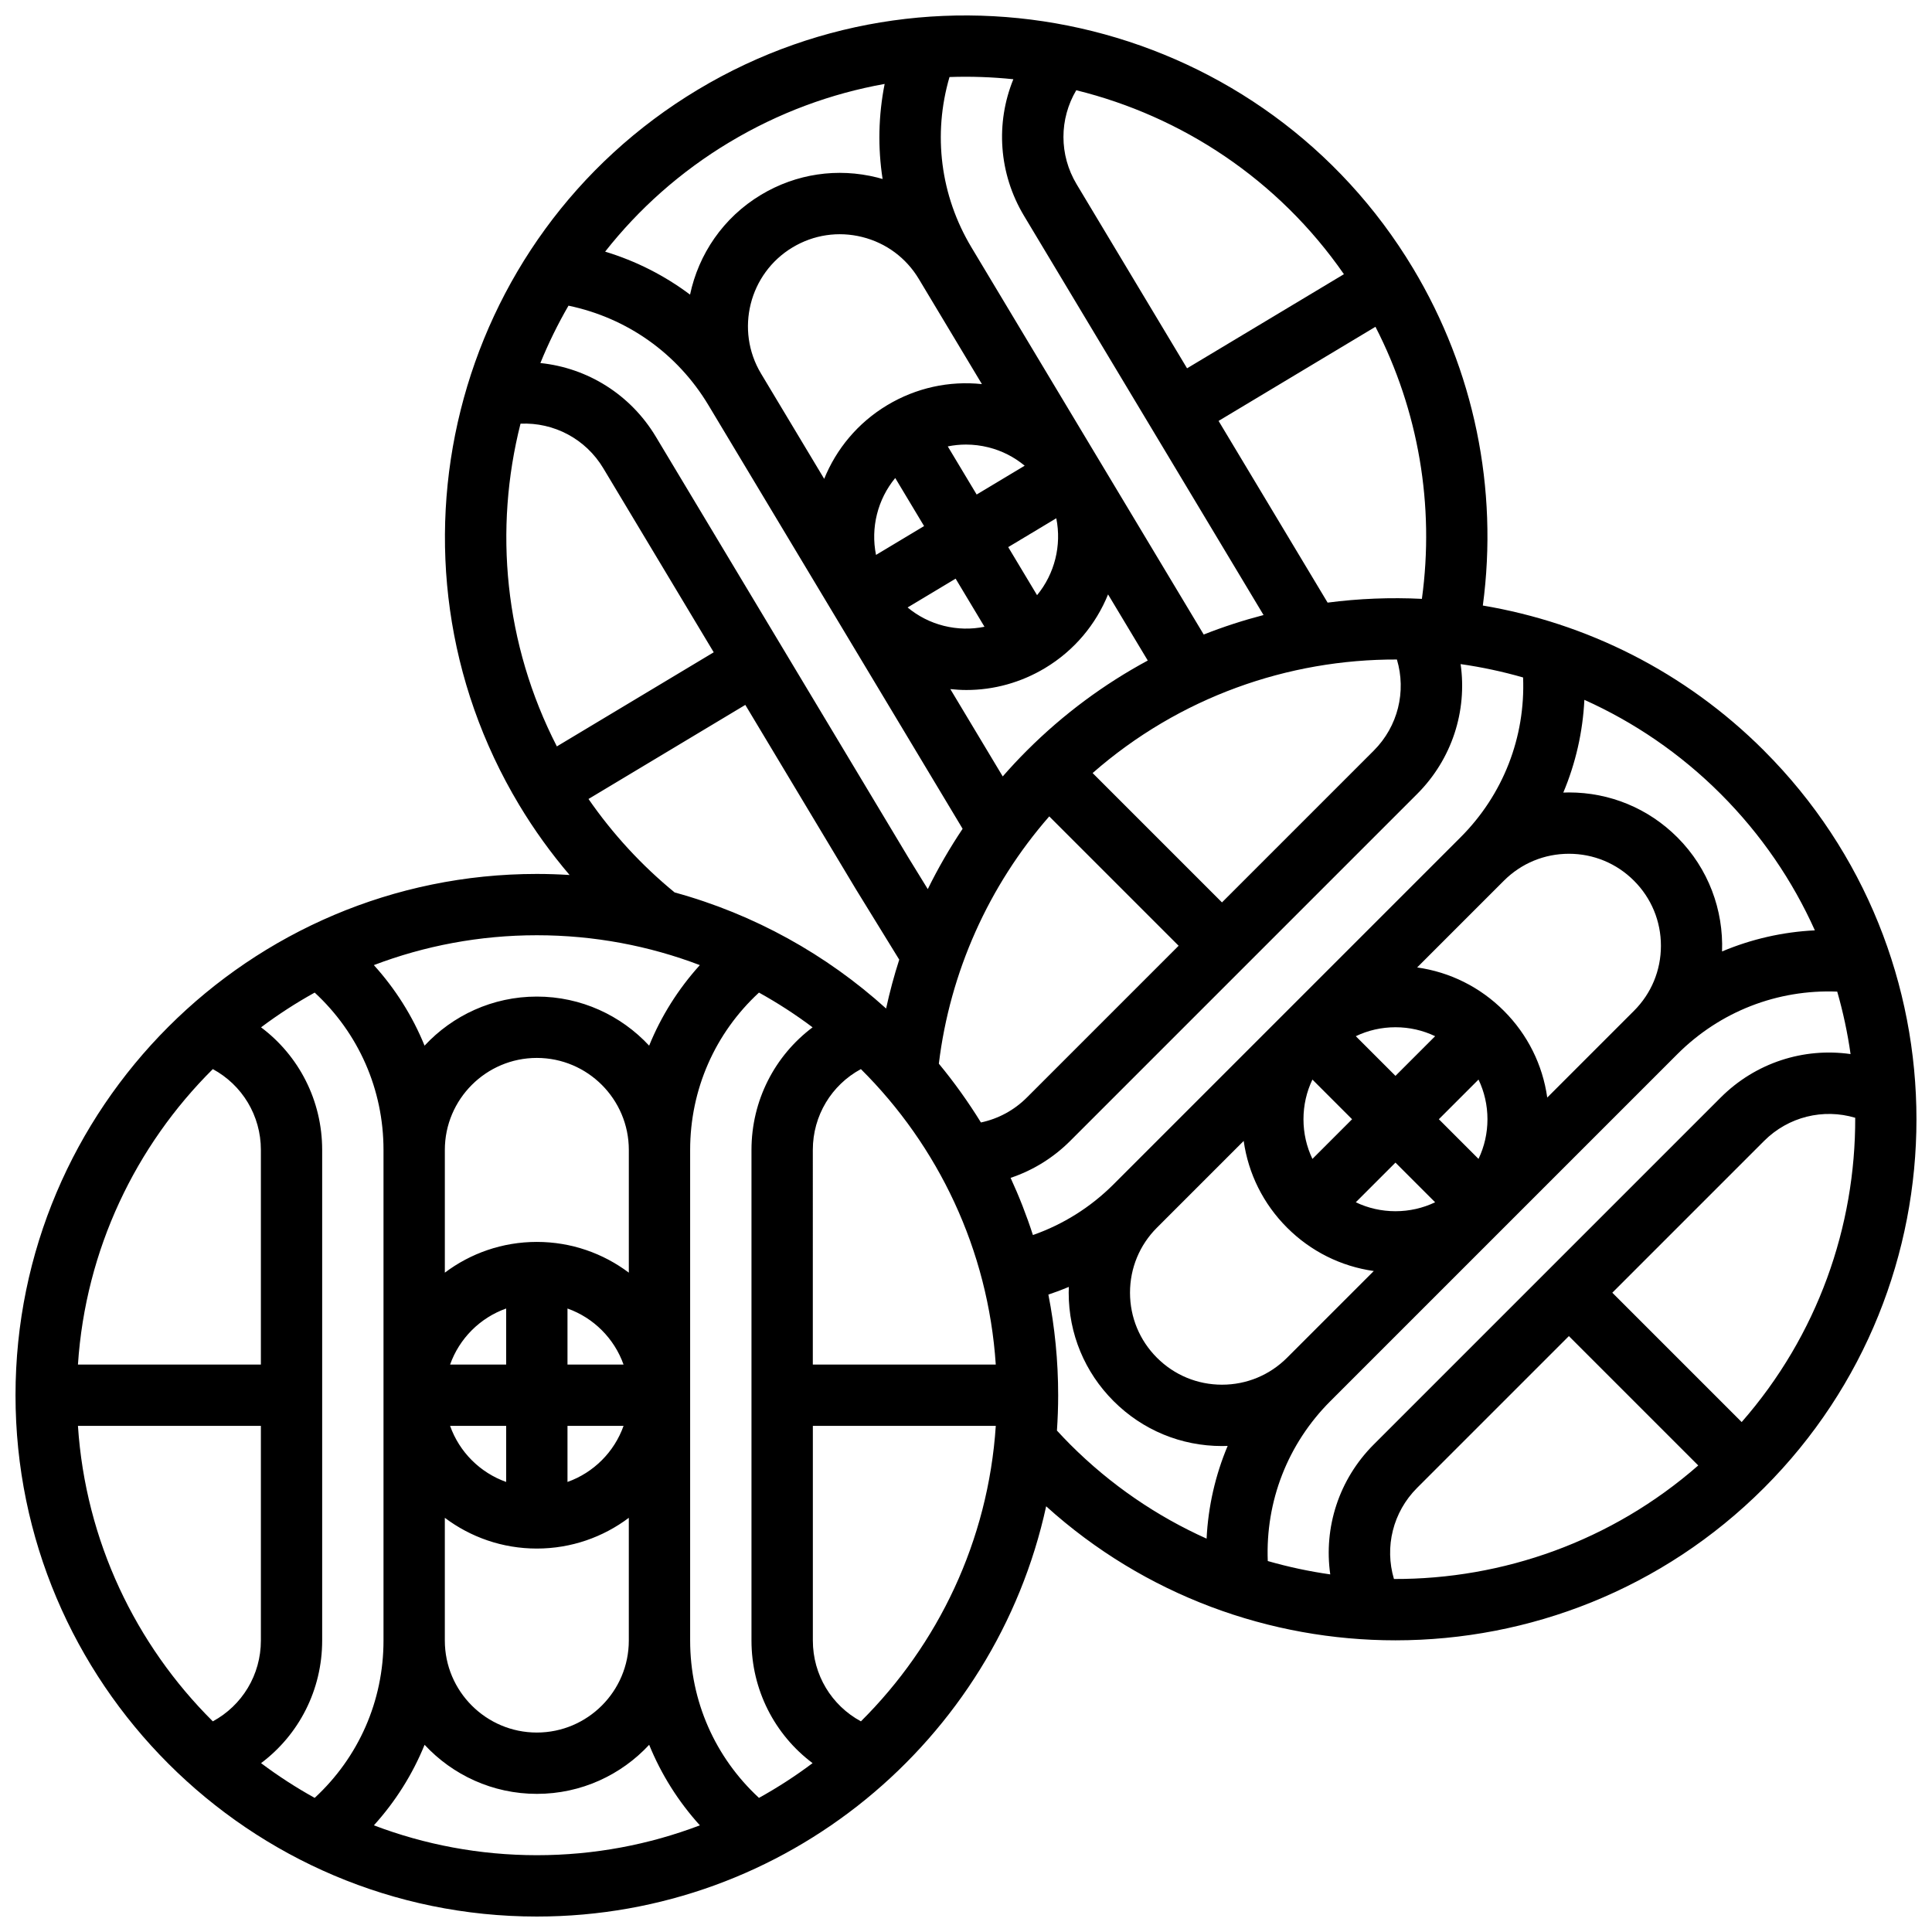 <?xml version="1.0" encoding="UTF-8"?>
<!-- Uploaded to: SVG Repo, www.svgrepo.com, Generator: SVG Repo Mixer Tools -->
<svg width="800px" height="800px" version="1.1" viewBox="144 144 512 512" xmlns="http://www.w3.org/2000/svg">
 <defs>
  <clipPath id="a">
   <path d="m148.09 148.09h503.81v503.81h-503.81z"/>
  </clipPath>
 </defs>
 <g clip-path="url(#a)">
  <path d="m611.49 342.93c-21.031-21.031-47.215-33.852-74.523-38.457 4.144-30.949-2.293-62.371-18.473-89.336-39.191-65.32-124.22-86.578-189.54-47.387s-86.578 124.22-47.383 189.54c3.965 6.606 8.445 12.805 13.375 18.594-2.871-0.18-5.766-0.281-8.684-0.281-76.176 0-138.15 61.973-138.15 138.15s61.973 138.15 138.15 138.15c66.078 0 121.46-46.637 134.98-108.72 26.211 23.68 59.383 35.52 92.555 35.52 35.379 0 70.754-13.465 97.688-40.398 53.863-53.859 53.863-141.5 0-195.37zm-98.078 219.52c-2.519-8.457-0.301-17.715 6.137-24.148l40.223-40.223 34.281 34.281c-23 20.145-51.832 30.18-80.641 30.09zm-5.356-35.645c-9.262 9.262-13.297 22.031-11.523 34.426-5.578-0.793-11.113-1.977-16.559-3.539-0.625-15.836 5.262-31.051 16.59-42.379l91.941-91.941c11.328-11.328 26.543-17.211 42.379-16.586 1.562 5.445 2.746 10.977 3.535 16.555-12.395-1.773-25.164 2.262-34.426 11.523zm-181.16 51.957v-130.02c0-16.02 6.598-30.941 18.238-41.695 4.957 2.746 9.703 5.82 14.211 9.207-10.02 7.508-16.195 19.391-16.195 32.488v130.02c0 13.098 6.176 24.98 16.195 32.488-4.504 3.383-9.254 6.461-14.211 9.207-11.637-10.758-18.238-25.676-18.238-41.695zm-81.262 0c0 16.02-6.598 30.941-18.238 41.695-4.957-2.746-9.703-5.82-14.211-9.207 10.02-7.508 16.195-19.391 16.195-32.488v-130.02c0-13.098-6.176-24.98-16.195-32.488 4.504-3.383 9.254-6.461 14.211-9.207 11.637 10.754 18.238 25.676 18.238 41.695zm48.758-87.992c6.914 2.453 12.402 7.941 14.855 14.855l-14.855-0.004zm-16.254 14.852h-14.855c2.453-6.914 7.941-12.402 14.855-14.855zm0 16.254v14.855c-6.914-2.453-12.402-7.941-14.855-14.855zm16.254 0h14.855c-2.453 6.914-7.941 12.402-14.855 14.855zm16.254-40.609c-6.797-5.113-15.238-8.148-24.379-8.148s-17.582 3.035-24.379 8.148v-32.527c0-13.441 10.938-24.379 24.379-24.379 13.441 0 24.379 10.938 24.379 24.379zm-48.762 64.969c6.797 5.113 15.238 8.148 24.379 8.148 9.141 0 17.582-3.035 24.379-8.148v32.527c0 13.441-10.938 24.379-24.379 24.379-13.441 0-24.379-10.938-24.379-24.379zm122.82-175.01-66.895-111.49c-6.738-11.23-18.148-18.246-30.602-19.527 2.121-5.219 4.609-10.301 7.449-15.203 15.512 3.234 28.848 12.633 37.09 26.371l33.449 55.746c0.004 0.004 0.004 0.008 0.008 0.012l33.41 55.68 0.488 0.828c-3.434 5.121-6.516 10.461-9.23 15.98zm-30.66-161.67c5.582-3.352 12.141-4.324 18.457-2.746s11.641 5.523 14.992 11.109l16.723 27.871c-8.711-0.918-17.441 0.992-25.086 5.578-7.836 4.703-13.516 11.648-16.711 19.531l-16.734-27.891c0-0.004-0.004-0.004-0.004-0.004-6.914-11.531-3.16-26.531 8.363-33.449zm94.125 109.49c-11.516 6.211-22.336 14.164-32.051 23.879-2.211 2.211-4.336 4.492-6.383 6.836l-13.887-23.145c1.422 0.148 2.84 0.242 4.258 0.242 7.273 0 14.438-1.969 20.832-5.805 7.836-4.703 13.516-11.648 16.711-19.531zm66.027-0.27c2.519 8.457 0.297 17.711-6.137 24.148l-40.223 40.223-34.281-34.281c23.004-20.148 51.832-30.184 80.641-30.09zm-121.39 107.11c2.941-24.254 13.191-47.156 29.258-65.535l34.285 34.285-40.223 40.223c-3.371 3.375-7.59 5.637-12.168 6.606-3.367-5.453-7.09-10.66-11.152-15.578zm-11.559-155.21 7.644 12.738-12.738 7.644c-1.457-7.195 0.426-14.723 5.094-20.383zm37.586 31.051-7.644-12.738 12.738-7.644c1.453 7.191-0.43 14.723-5.094 20.383zm-34.309 3.258 12.727-7.637 7.648 12.75c-3.523 0.719-7.188 0.648-10.773-0.246-3.586-0.895-6.836-2.578-9.602-4.867zm31.027-37.57-12.727 7.637-7.652-12.75c1.582-0.324 3.195-0.488 4.82-0.488 1.984 0 3.981 0.242 5.957 0.738 3.59 0.895 6.836 2.574 9.602 4.863zm-56.145 181.32c0-9.102 4.973-17.215 12.738-21.414 20.434 20.305 33.727 47.785 35.746 78.301l-48.484-0.004zm52.414 7.41c5.891-1.973 11.293-5.289 15.793-9.789l91.941-91.941c9.262-9.262 13.297-22.031 11.523-34.422 5.578 0.793 11.113 1.977 16.559 3.539 0.625 15.836-5.262 31.051-16.59 42.379l-91.941 91.941c-6.078 6.078-13.367 10.645-21.371 13.445-1.68-5.195-3.656-10.25-5.914-15.152zm165.2-44.27-22.984 22.984c-1.223-8.672-5.191-16.68-11.492-22.98-6.301-6.305-14.312-10.273-22.984-11.496l22.984-22.984c4.606-4.606 10.727-7.141 17.238-7.141s12.633 2.535 17.238 7.141c4.606 4.606 7.141 10.727 7.141 17.238 0.004 6.512-2.535 12.637-7.141 17.238zm-41.199 18.219c1.551 3.242 2.371 6.812 2.371 10.512s-0.82 7.273-2.371 10.512l-10.512-10.512zm-22.008-0.98-10.512-10.512c3.242-1.551 6.812-2.371 10.512-2.371s7.273 0.82 10.512 2.371zm-22.008 22.008c-1.551-3.242-2.371-6.812-2.371-10.512 0-3.699 0.82-7.273 2.371-10.512l10.512 10.512zm22.008 0.98 10.512 10.512c-3.242 1.551-6.812 2.371-10.512 2.371s-7.273-0.82-10.512-2.371zm-63.207 17.238 22.984-22.984c1.223 8.672 5.191 16.68 11.492 22.98 6.301 6.301 14.312 10.273 22.984 11.496l-22.984 22.984c-4.606 4.606-10.727 7.141-17.238 7.141s-12.633-2.535-17.238-7.141-7.141-10.727-7.141-17.238c0-6.512 2.535-12.637 7.141-17.238zm174.35-78.789c-8.527 0.418-16.832 2.32-24.594 5.594 0.398-10.902-3.543-21.934-11.844-30.238-7.676-7.676-17.879-11.902-28.73-11.902-0.5 0-1 0.02-1.496 0.035 3.266-7.758 5.164-16.055 5.582-24.574 13.109 5.887 25.387 14.195 36.137 24.945 10.75 10.754 19.059 23.031 24.945 36.141zm-104.14-87.848c-8.332-0.418-16.699-0.082-24.984 0.996l-28.895-48.152 41.574-24.945c11.418 22.23 15.703 47.344 12.305 72.102zm-20.664-86.039-41.57 24.941-29.266-48.777c-4.684-7.805-4.594-17.32-0.098-24.914 27.969 6.898 53.504 23.625 70.934 48.75zm-87.605-51.664c-4.727 11.59-3.91 24.961 2.828 36.191l63.48 105.8c-5.363 1.395-10.66 3.113-15.859 5.164l-28.113-46.852s0-0.004-0.004-0.004l-33.438-55.75c-8.242-13.738-10.262-29.926-5.812-45.137 5.66-0.195 11.312 0 16.918 0.586zm-75.215 16.68c13.035-7.82 26.961-12.906 41.109-15.438-1.66 8.371-1.832 16.879-0.543 25.195-0.48-0.137-0.957-0.277-1.445-0.398-10.531-2.633-21.453-1.004-30.758 4.578-10.07 6.043-16.57 15.789-18.824 26.461-6.738-5.055-14.332-8.914-22.504-11.391 8.887-11.293 19.926-21.188 32.965-29.008zm-55.391 74.598c8.816-0.395 17.258 4.004 21.938 11.809l29.266 48.777-41.57 24.941c-13.965-27.199-16.707-57.602-9.633-85.527zm18.016 99.461 41.559-24.934 29.312 48.855 11.48 18.656c-1.371 4.25-2.527 8.574-3.481 12.953-15.805-14.289-34.922-24.973-56.043-30.766-8.734-7.156-16.383-15.461-22.828-24.766zm29.512 44.023c-5.734 6.328-10.262 13.543-13.438 21.344-7.426-7.992-18.016-13.004-29.758-13.004-11.742 0-22.332 5.012-29.758 13.004-3.176-7.801-7.703-15.016-13.438-21.344 13.434-5.109 27.992-7.914 43.195-7.914 15.207 0 29.762 2.805 43.195 7.914zm-129.07 27.559c7.766 4.199 12.738 12.312 12.738 21.414v56.887l-48.48-0.004c2.019-30.512 15.309-57.992 35.742-78.297zm-35.742 94.551h48.48v56.887c0 9.102-4.973 17.215-12.738 21.414-20.434-20.305-33.723-47.785-35.742-78.301zm78.426 105.86c5.734-6.328 10.262-13.543 13.438-21.344 7.426 7.992 18.016 13.004 29.758 13.004 11.742 0 22.332-5.012 29.758-13.004 3.176 7.801 7.703 15.016 13.438 21.344-13.434 5.109-27.992 7.914-43.195 7.914-15.207-0.004-29.762-2.809-43.195-7.914zm129.07-27.559c-7.766-4.199-12.738-12.312-12.738-21.414v-56.887h48.48c-2.019 30.516-15.309 57.996-35.742 78.301zm51.949-77.055c0.207-3.098 0.324-6.219 0.324-9.371 0-9.121-0.898-18.039-2.594-26.672 1.836-0.605 3.644-1.285 5.422-2.031-0.02 0.512-0.039 1.023-0.039 1.539 0 10.855 4.227 21.059 11.902 28.73 7.676 7.676 17.879 11.902 28.73 11.902 0.5 0 1-0.02 1.496-0.035-3.266 7.758-5.164 16.055-5.582 24.574-13.109-5.887-25.387-14.195-36.137-24.949-1.203-1.203-2.371-2.438-3.523-3.688zm181.46-2.258-34.281-34.281 40.223-40.223c6.434-6.434 15.691-8.656 24.148-6.137 0.09 28.809-9.941 57.637-30.09 80.641z"/>
 </g>
</svg>